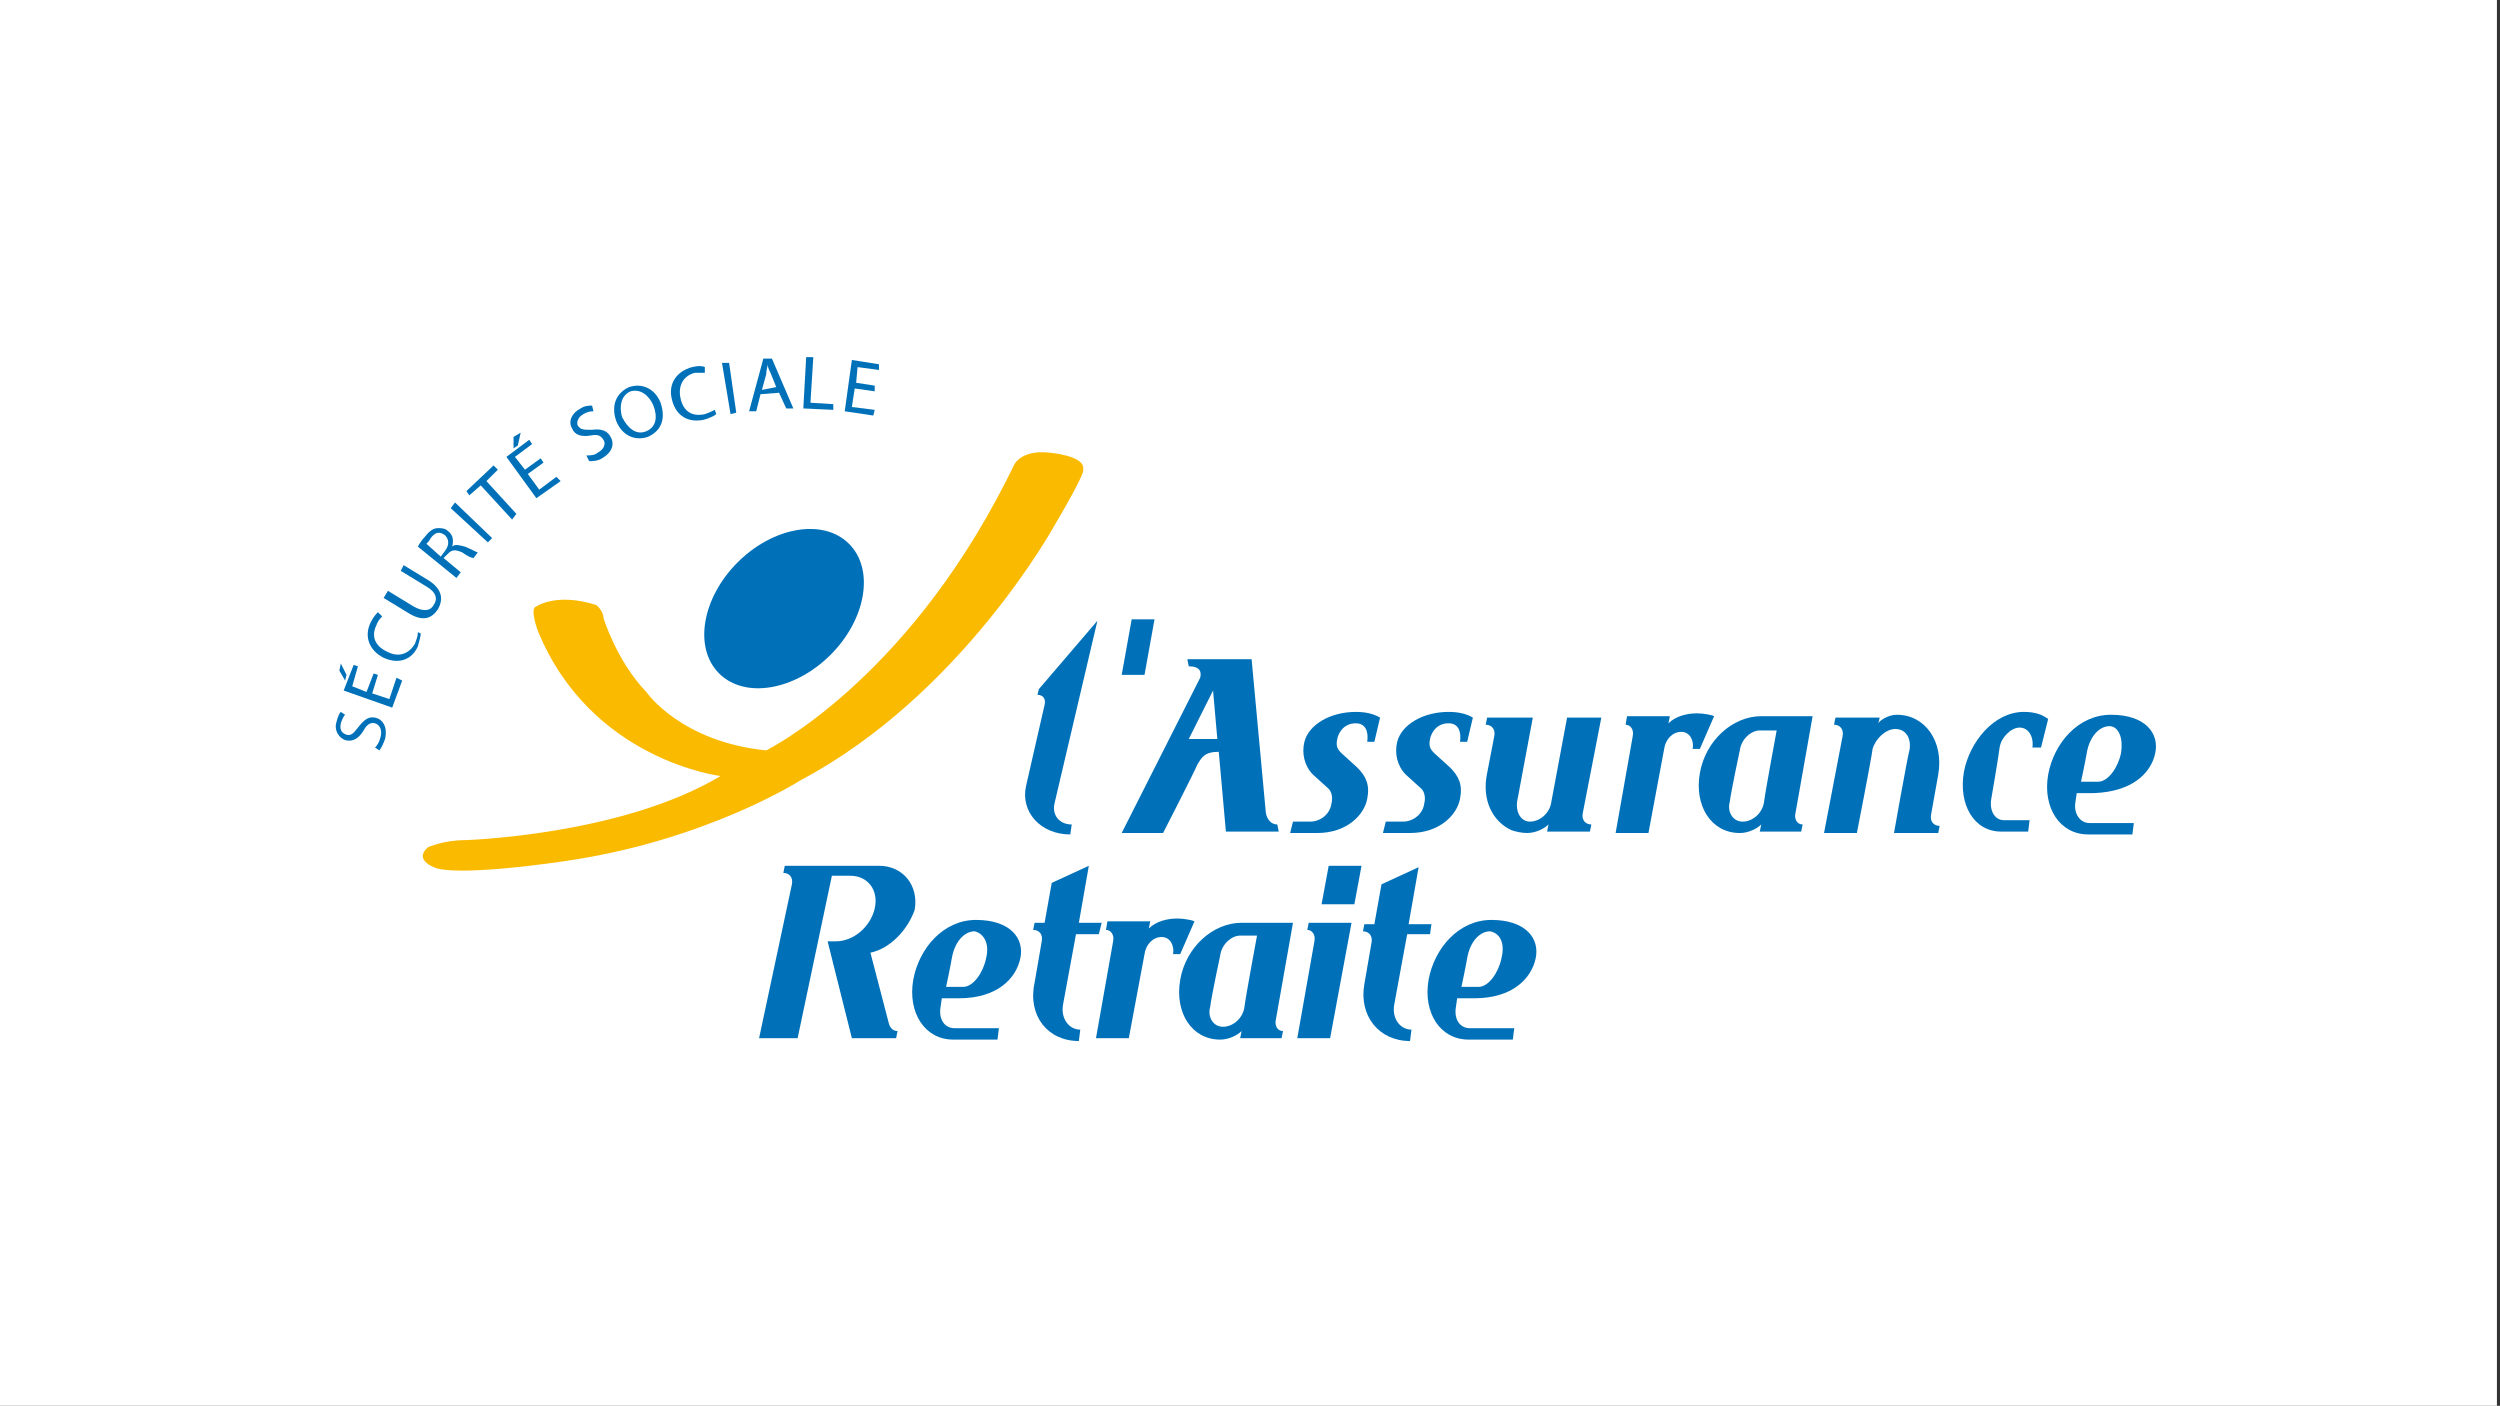 <svg width="329" height="185" viewBox="0 0 329 185" fill="none" xmlns="http://www.w3.org/2000/svg">
<rect x="0" y="0" width="329" height="185" fill="#333333" stroke="none"/>
<rect width="328.595" height="185" fill="white"/>
<g clip-path="url(#clip0_14257_256841)">
<path d="M94.822 102.125C94.822 102.125 77.726 100.062 70.775 83C70.775 83 69.648 80 70.587 79.812C70.587 79.812 73.218 77.937 78.478 79.625C78.478 79.625 79.417 80.375 79.417 81.312C79.417 81.312 81.108 86.937 85.053 91.062C85.053 91.062 89.562 97.625 100.834 98.75C100.834 98.75 118.869 89.937 132.395 63.312L133.523 61.062C133.523 61.062 134.462 59.187 138.031 59.562C138.031 59.562 142.916 59.937 142.54 61.812C142.54 61.812 143.104 61.812 138.783 69.125C138.783 69.125 126.572 91.437 105.343 102.687C105.343 102.687 92.756 110.75 73.969 113.375C73.969 113.375 61.57 115.25 57.624 114.312C57.624 114.312 54.243 113.375 56.309 111.5C56.309 111.5 58.376 110.562 61.194 110.562C61.006 110.562 81.671 110 94.822 102.125Z" fill="#FABA00"/>
<path d="M111.73 71.563C115.112 74.938 113.985 81.501 109.288 86.188C104.591 90.876 98.016 92.001 94.635 88.626C91.253 85.251 92.38 78.688 97.077 74.001C101.773 69.313 108.349 68.188 111.73 71.563Z" fill="#0071B9"/>
<path d="M49.359 98.375C49.734 98 49.922 97.625 50.11 96.875C50.298 95.938 49.922 95.375 49.359 95.188C48.795 95 48.231 95.375 47.856 96.125C47.292 97.062 46.541 97.625 45.601 97.438C44.662 97.25 43.911 96.125 44.286 95C44.474 94.25 44.662 93.875 44.85 93.688L45.413 94.062C45.226 94.25 45.038 94.625 44.85 95.188C44.662 96.125 45.038 96.5 45.601 96.687C46.165 96.875 46.541 96.5 47.104 95.75C47.856 94.812 48.419 94.25 49.359 94.437C50.298 94.625 51.05 95.562 50.674 97.25C50.486 97.812 50.11 98.562 49.922 98.75L49.359 98.375Z" fill="#0071B9"/>
<path d="M49.735 88.812L48.984 91.25L51.238 92L52.178 89.188L52.929 89.562L51.614 93.125L45.227 90.875L46.542 87.5L47.105 87.687L46.354 90.312L48.232 91.062L49.172 88.625L49.735 88.812Z" fill="#0071B9"/>
<path d="M44.85 87.312L45.601 88.812L45.414 89.562L44.662 88.249L44.85 87.312Z" fill="#0071B9"/>
<path d="M55.37 83.375C55.37 83.75 55.182 84.312 54.995 85.062C54.243 86.75 52.552 87.5 50.486 86.563C48.607 85.625 47.856 83.75 48.795 81.875C49.171 81.125 49.547 80.75 49.734 80.562L50.298 81.125C50.11 81.312 49.734 81.688 49.547 82.25C48.795 83.75 49.359 85.062 51.049 85.812C52.552 86.563 53.867 86 54.619 84.688C54.807 84.125 54.995 83.75 54.995 83.188L55.37 83.375Z" fill="#0071B9"/>
<path d="M51.05 77.75L54.431 79.813C55.746 80.562 56.686 80.375 57.062 79.625C57.625 78.875 57.437 77.938 56.122 77.188L52.741 75.125L53.117 74.375L56.498 76.438C58.189 77.563 58.377 78.875 57.625 80.188C56.874 81.312 55.746 81.875 53.868 80.75L50.486 78.688L51.05 77.75Z" fill="#0071B9"/>
<path d="M54.994 71.938C55.182 71.562 55.558 71 55.933 70.625C56.497 69.875 57.061 69.5 57.624 69.5C58 69.5 58.564 69.5 58.939 69.875C59.691 70.438 59.691 71.188 59.503 71.938C59.879 71.562 60.442 71.75 61.194 71.938C62.133 72.312 62.697 72.688 62.885 72.688L62.321 73.438C62.133 73.438 61.569 73.25 60.818 72.688C59.879 72.312 59.503 72.312 58.939 72.875L58.376 73.438L60.63 75.312L60.067 76.062L54.994 71.938ZM58 73.25L58.564 72.5C59.127 71.75 59.127 71 58.564 70.438C57.812 69.875 57.249 70.062 56.685 70.812C56.497 71.188 56.309 71.375 56.121 71.562L58 73.25Z" fill="#0071B9"/>
<path d="M59.88 66.125L64.765 70.812L64.201 71.375L59.316 66.875L59.88 66.125Z" fill="#0071B9"/>
<path d="M63.262 63.875L61.759 65.188L61.383 64.626L64.952 61.251L65.516 61.813L64.013 63.313L67.958 67.625L67.395 68.375L63.262 63.875Z" fill="#0071B9"/>
<path d="M71.527 60.876L69.461 62.376L70.963 64.438L73.218 62.751L73.781 63.313L70.588 65.563L66.643 60.126L69.648 57.876L70.024 58.438L67.77 60.126L69.085 61.813L71.151 60.313L71.527 60.876Z" fill="#0071B9"/>
<path d="M68.521 56.938L68.145 58.625L67.582 59V57.5L68.521 56.938Z" fill="#0071B9"/>
<path d="M77.162 59.938C77.538 59.938 78.29 59.938 78.665 59.562C79.417 59.188 79.792 58.438 79.417 57.875C79.041 57.312 78.665 57.125 77.726 57.312C76.599 57.5 75.659 57.312 75.284 56.375C74.72 55.438 75.284 54.312 76.411 53.75C76.975 53.375 77.538 53.375 77.914 53.375L78.102 54.125C77.914 54.125 77.35 54.125 76.787 54.5C76.035 54.875 75.847 55.625 76.035 56C76.411 56.562 76.787 56.562 77.914 56.562C79.229 56.375 79.98 56.75 80.356 57.5C80.92 58.438 80.544 59.562 79.229 60.312C78.665 60.688 77.914 60.688 77.538 60.688L77.162 59.938Z" fill="#0071B9"/>
<path d="M85.243 57.5C83.552 58.062 81.861 57.312 81.11 55.437C80.358 53.375 81.11 51.687 82.8 50.937C84.491 50.375 86.182 51.125 86.934 53C87.685 55.25 86.933 56.75 85.243 57.5ZM85.055 56.75C86.37 56.187 86.558 54.875 85.994 53.375C85.431 52.062 84.303 51.125 82.988 51.5C81.673 52.062 81.485 53.562 81.861 54.875C82.613 56.375 83.74 57.312 85.055 56.75Z" fill="#0071B9"/>
<path d="M94.26 54.501C94.072 54.688 93.32 55.063 92.569 55.251C90.69 55.626 88.999 54.876 88.436 52.626C87.872 50.563 88.999 48.876 91.066 48.313C91.817 48.126 92.381 48.126 92.757 48.313V49.063C92.381 49.063 92.005 49.063 91.442 49.063C89.939 49.438 89.187 50.751 89.563 52.438C89.939 54.126 91.066 54.876 92.757 54.501C93.32 54.313 93.696 54.126 94.072 53.938L94.26 54.501Z" fill="#0071B9"/>
<path d="M95.951 47.75L96.891 54.312L96.139 54.5L95.012 47.75H95.951Z" fill="#0071B9"/>
<path d="M100.083 51.876L99.519 54.126H98.58L100.459 47.188H101.586L104.404 53.751H103.465L102.525 51.688L100.083 51.876ZM102.15 50.938L101.398 49.063C101.21 48.688 101.022 48.313 101.022 47.938C101.022 48.313 100.834 48.688 100.834 49.251L100.271 51.313L102.15 50.938Z" fill="#0071B9"/>
<path d="M106.092 47H107.032L106.656 53L109.662 53.188V53.938L105.717 53.75L106.092 47Z" fill="#0071B9"/>
<path d="M115.111 51.499L112.481 51.124L112.105 53.562L115.111 53.937L114.923 54.687L111.166 54.124L112.105 47.374L115.675 47.937V48.687L112.857 48.312L112.669 50.374L115.111 50.749V51.499Z" fill="#0071B9"/>
<path d="M129.766 126.124C129.39 127.999 128.075 129.874 126.76 129.874H124.506C124.506 129.874 125.07 127.249 125.257 126.124C125.633 123.874 126.948 122.562 128.263 122.562C129.203 122.749 130.33 123.874 129.766 126.124ZM134.275 126.124C134.839 123.499 132.96 121.062 128.451 121.062C124.13 121.062 120.937 124.812 120.185 128.937C119.434 133.249 121.688 136.812 125.445 136.812H131.269L131.457 135.312H125.633C124.318 135.312 123.567 134.187 123.754 132.687L123.942 131.374H126.197C131.269 131.374 133.711 128.749 134.275 126.124Z" fill="#0071B9"/>
<path d="M144.607 122.937H141.601L139.911 132.125C139.535 134 140.662 135.5 142.165 135.5L141.977 137C137.844 137 135.214 133.625 136.153 129.313L137.093 123.875C137.28 122.937 136.717 122.375 135.965 122.375L136.153 121.438H137.468L138.408 116.187L143.292 113.938L141.977 121.438H144.983L144.607 122.937Z" fill="#0071B9"/>
<path d="M155.316 125.561H154.377C154.565 124.436 154.001 123.311 152.874 123.311C151.747 123.311 150.808 124.249 150.62 125.561L148.553 136.624H144.232L146.487 123.873C146.675 122.936 146.111 122.374 145.547 122.374L145.735 121.249H151.371L151.183 122.186C152.123 121.249 153.626 120.874 154.941 120.874C155.692 120.874 156.819 121.061 157.195 121.249L155.316 125.561Z" fill="#0071B9"/>
<path d="M165.46 122.936C165.46 122.936 163.957 130.999 163.77 132.499C163.582 133.999 162.267 135.124 160.951 135.124C159.636 135.124 158.885 133.812 159.261 132.499C159.448 130.999 160.576 125.749 160.576 125.749C160.764 124.249 162.079 123.124 163.206 123.124H165.46V122.936ZM170.157 121.437H163.394C159.636 121.437 156.067 124.624 155.316 128.936C154.564 133.249 156.819 136.812 160.576 136.812C161.703 136.812 162.83 136.249 163.394 135.687L163.206 136.624H168.654L168.842 135.687C168.091 135.687 167.715 134.937 167.903 134.186L170.157 121.437Z" fill="#0071B9"/>
<path d="M175.044 136.625H170.723L172.977 123.875C173.165 122.937 172.601 122.375 172.038 122.375L172.226 121.438H177.861L175.044 136.625ZM178.237 119H173.917L174.856 113.938H179.176L178.237 119Z" fill="#0071B9"/>
<path d="M188.192 122.937H185.186L183.495 132.125C183.12 134 184.247 135.5 185.75 135.5L185.562 137C181.43 137 178.8 133.624 179.551 129.5L180.491 124.062C180.678 123.125 180.115 122.562 179.363 122.562L179.551 121.624H180.866L181.806 116.375L186.689 114.125L185.374 121.624H188.38L188.192 122.937Z" fill="#0071B9"/>
<path d="M197.585 126.124C197.209 127.999 195.894 129.874 194.579 129.874H192.324C192.324 129.874 192.888 127.249 193.076 126.124C193.452 123.874 194.767 122.562 196.082 122.562C197.209 122.749 198.149 123.874 197.585 126.124ZM202.094 126.124C202.656 123.499 200.779 121.062 196.27 121.062C191.949 121.062 188.755 124.812 188.003 128.937C187.252 133.249 189.506 136.812 193.264 136.812H199.088L199.276 135.312H193.452C192.137 135.312 191.385 134.187 191.573 132.687L191.761 131.374H194.015C199.088 131.374 201.53 128.749 202.094 126.124Z" fill="#0071B9"/>
<path d="M114.548 125.375L116.99 134.75C117.178 135.312 117.554 135.688 118.117 135.688L117.93 136.625H112.106L108.912 123.875H110.039C112.294 123.875 114.548 122 115.112 119.562C115.675 117.125 114.172 115.25 111.918 115.25H109.476L104.967 136.625H99.894L104.215 116.375C104.403 115.437 103.84 114.875 103.088 114.875L103.276 113.938H115.675C118.869 113.938 120.935 116.562 120.372 119.75C119.433 122.375 117.178 124.813 114.548 125.375Z" fill="#0071B9"/>
<path d="M144.42 81.688L136.717 90.688L136.53 91.438C137.281 91.438 137.657 92.001 137.469 92.751L135.027 103.438C134.275 106.813 136.905 109.813 140.85 109.813L141.038 108.501C139.348 108.501 138.408 107.188 138.784 105.688L144.42 81.688ZM148.929 81.501L147.614 88.813H150.62L151.935 81.501H148.929Z" fill="#0071B9"/>
<path d="M180.866 97.625H179.927C180.114 96.313 179.739 95.188 178.424 95.188C176.921 95.188 176.169 96.312 175.981 97.25C175.793 98.188 175.981 98.563 176.545 99.125L178.611 101C179.739 102.125 180.302 103.25 179.927 105.125C179.551 107.187 177.296 109.625 173.351 109.625H169.781L170.157 108.125H172.412C173.727 108.125 175.042 107.187 175.23 105.688C175.418 104.937 175.23 104.188 174.854 103.812L172.787 101.938C171.66 100.813 171.284 99.125 171.66 97.625C172.224 95.375 175.042 93.688 178.424 93.688C179.551 93.688 180.678 93.875 181.617 94.438L180.866 97.625Z" fill="#0071B9"/>
<path d="M193.079 97.624H192.139C192.327 96.312 191.952 95.186 190.636 95.186C189.133 95.186 188.382 96.311 188.194 97.249C188.006 98.186 188.194 98.562 188.758 99.124L190.824 100.999C191.952 102.124 192.515 103.249 192.139 105.124C191.764 107.187 189.509 109.624 185.564 109.624H181.994L182.37 108.124H184.624C185.94 108.124 187.255 107.187 187.443 105.687C187.63 104.937 187.443 104.187 187.067 103.812L185 101.937C183.873 100.812 183.497 99.124 183.873 97.624C184.437 95.374 187.255 93.686 190.636 93.686C191.764 93.686 192.891 93.874 193.83 94.437L193.079 97.624Z" fill="#0071B9"/>
<path d="M208.294 106.999C208.106 107.937 208.67 108.499 209.421 108.499L209.233 109.437H203.597L203.785 108.499C203.221 109.062 202.094 109.624 200.967 109.624C200.215 109.624 199.464 109.437 198.9 109.249C196.458 108.124 194.955 105.312 195.706 101.749L196.646 96.874C196.833 95.936 196.27 95.374 195.518 95.374L195.706 94.436H201.718L199.652 105.499C199.464 106.999 200.215 108.124 201.342 108.124C202.658 108.124 203.973 106.999 204.161 105.499L206.227 94.436H210.735L208.294 106.999Z" fill="#0071B9"/>
<path d="M223.7 98.562H222.76C222.948 97.437 222.385 96.312 221.257 96.312C220.13 96.312 219.191 97.249 219.003 98.562L216.936 109.625H212.615L214.87 96.874C215.058 95.937 214.494 95.374 213.93 95.374L214.118 94.249H219.754L219.567 95.187C220.506 94.249 222.009 93.874 223.324 93.874C224.076 93.874 225.202 94.062 225.577 94.249L223.7 98.562Z" fill="#0071B9"/>
<path d="M233.844 95.938C233.844 95.938 232.341 104.001 232.153 105.5C231.965 107.001 230.65 108.126 229.335 108.126C228.02 108.126 227.268 106.813 227.644 105.5C227.832 104.001 228.959 98.751 228.959 98.751C229.147 97.251 230.462 96.126 231.589 96.126H233.844V95.938ZM238.541 94.251H231.777C228.02 94.251 224.45 97.438 223.699 101.751C222.947 106.063 225.202 109.626 228.959 109.626C230.086 109.626 231.214 109.063 231.777 108.501L231.589 109.438H237.038L237.226 108.501C236.474 108.501 236.098 107.75 236.286 107.001L238.541 94.251Z" fill="#0071B9"/>
<path d="M255.072 109.625H249.249C249.249 109.625 250.94 100.062 251.315 98.562C251.503 97.062 250.752 95.937 249.437 95.937C248.122 95.937 246.806 97.25 246.431 98.562C246.243 100.062 244.364 109.625 244.364 109.625H240.043L242.485 96.875C242.673 95.937 242.11 95.374 241.358 95.374L241.546 94.437H247.37L247.182 95.187C247.37 94.812 248.497 94.062 249.625 94.062C253.382 94.062 255.823 97.624 255.072 101.937L254.134 107.187C253.946 108.125 254.509 108.687 255.26 108.687L255.072 109.625Z" fill="#0071B9"/>
<path d="M268.598 98.374H267.471C267.659 96.874 266.908 95.749 265.78 95.749C264.653 95.749 263.338 97.061 263.15 98.374C262.962 99.874 262.023 105.311 262.023 105.311C261.835 106.811 262.586 107.936 263.714 107.936H267.095L266.908 109.436H263.338C259.769 109.436 257.703 105.874 258.454 101.561C259.206 97.624 262.399 93.686 266.344 93.686C267.847 93.686 268.786 94.061 269.538 94.624L268.598 98.374Z" fill="#0071B9"/>
<path d="M283.629 99.124C284.193 96.499 282.314 94.061 277.805 94.061C273.484 94.061 270.29 97.812 269.539 101.937C268.787 106.249 271.042 109.812 274.799 109.812H280.623L280.811 108.312H274.987C273.672 108.312 272.92 106.999 273.108 105.687L273.296 104.374H275.551C280.623 104.187 283.066 101.749 283.629 99.124ZM279.12 99.124C278.744 100.999 277.429 102.874 276.114 102.874H273.86C273.86 102.874 274.423 100.249 274.611 99.124C274.987 96.874 276.302 95.562 277.617 95.562C278.557 95.562 279.496 96.687 279.12 99.124Z" fill="#0071B9"/>
<path d="M156.443 87.688C157.946 87.688 158.134 88.438 157.946 89.187C157.57 89.938 147.613 109.625 147.613 109.625H153.061C153.061 109.625 157.195 101.563 157.57 100.625C158.134 99.688 158.51 98.938 160.388 98.938L161.328 109.438H168.278L168.091 108.5C167.34 108.5 166.776 107.937 166.588 107L164.71 86.75H156.255L156.443 87.688ZM156.443 97.25L159.637 90.875L160.201 97.25H156.443Z" fill="#0071B9"/>
</g>
<defs>
<clipPath id="clip0_14257_256841">
<rect width="239.625" height="90" fill="white" transform="translate(44.188 47)"/>
</clipPath>
</defs>
</svg>

